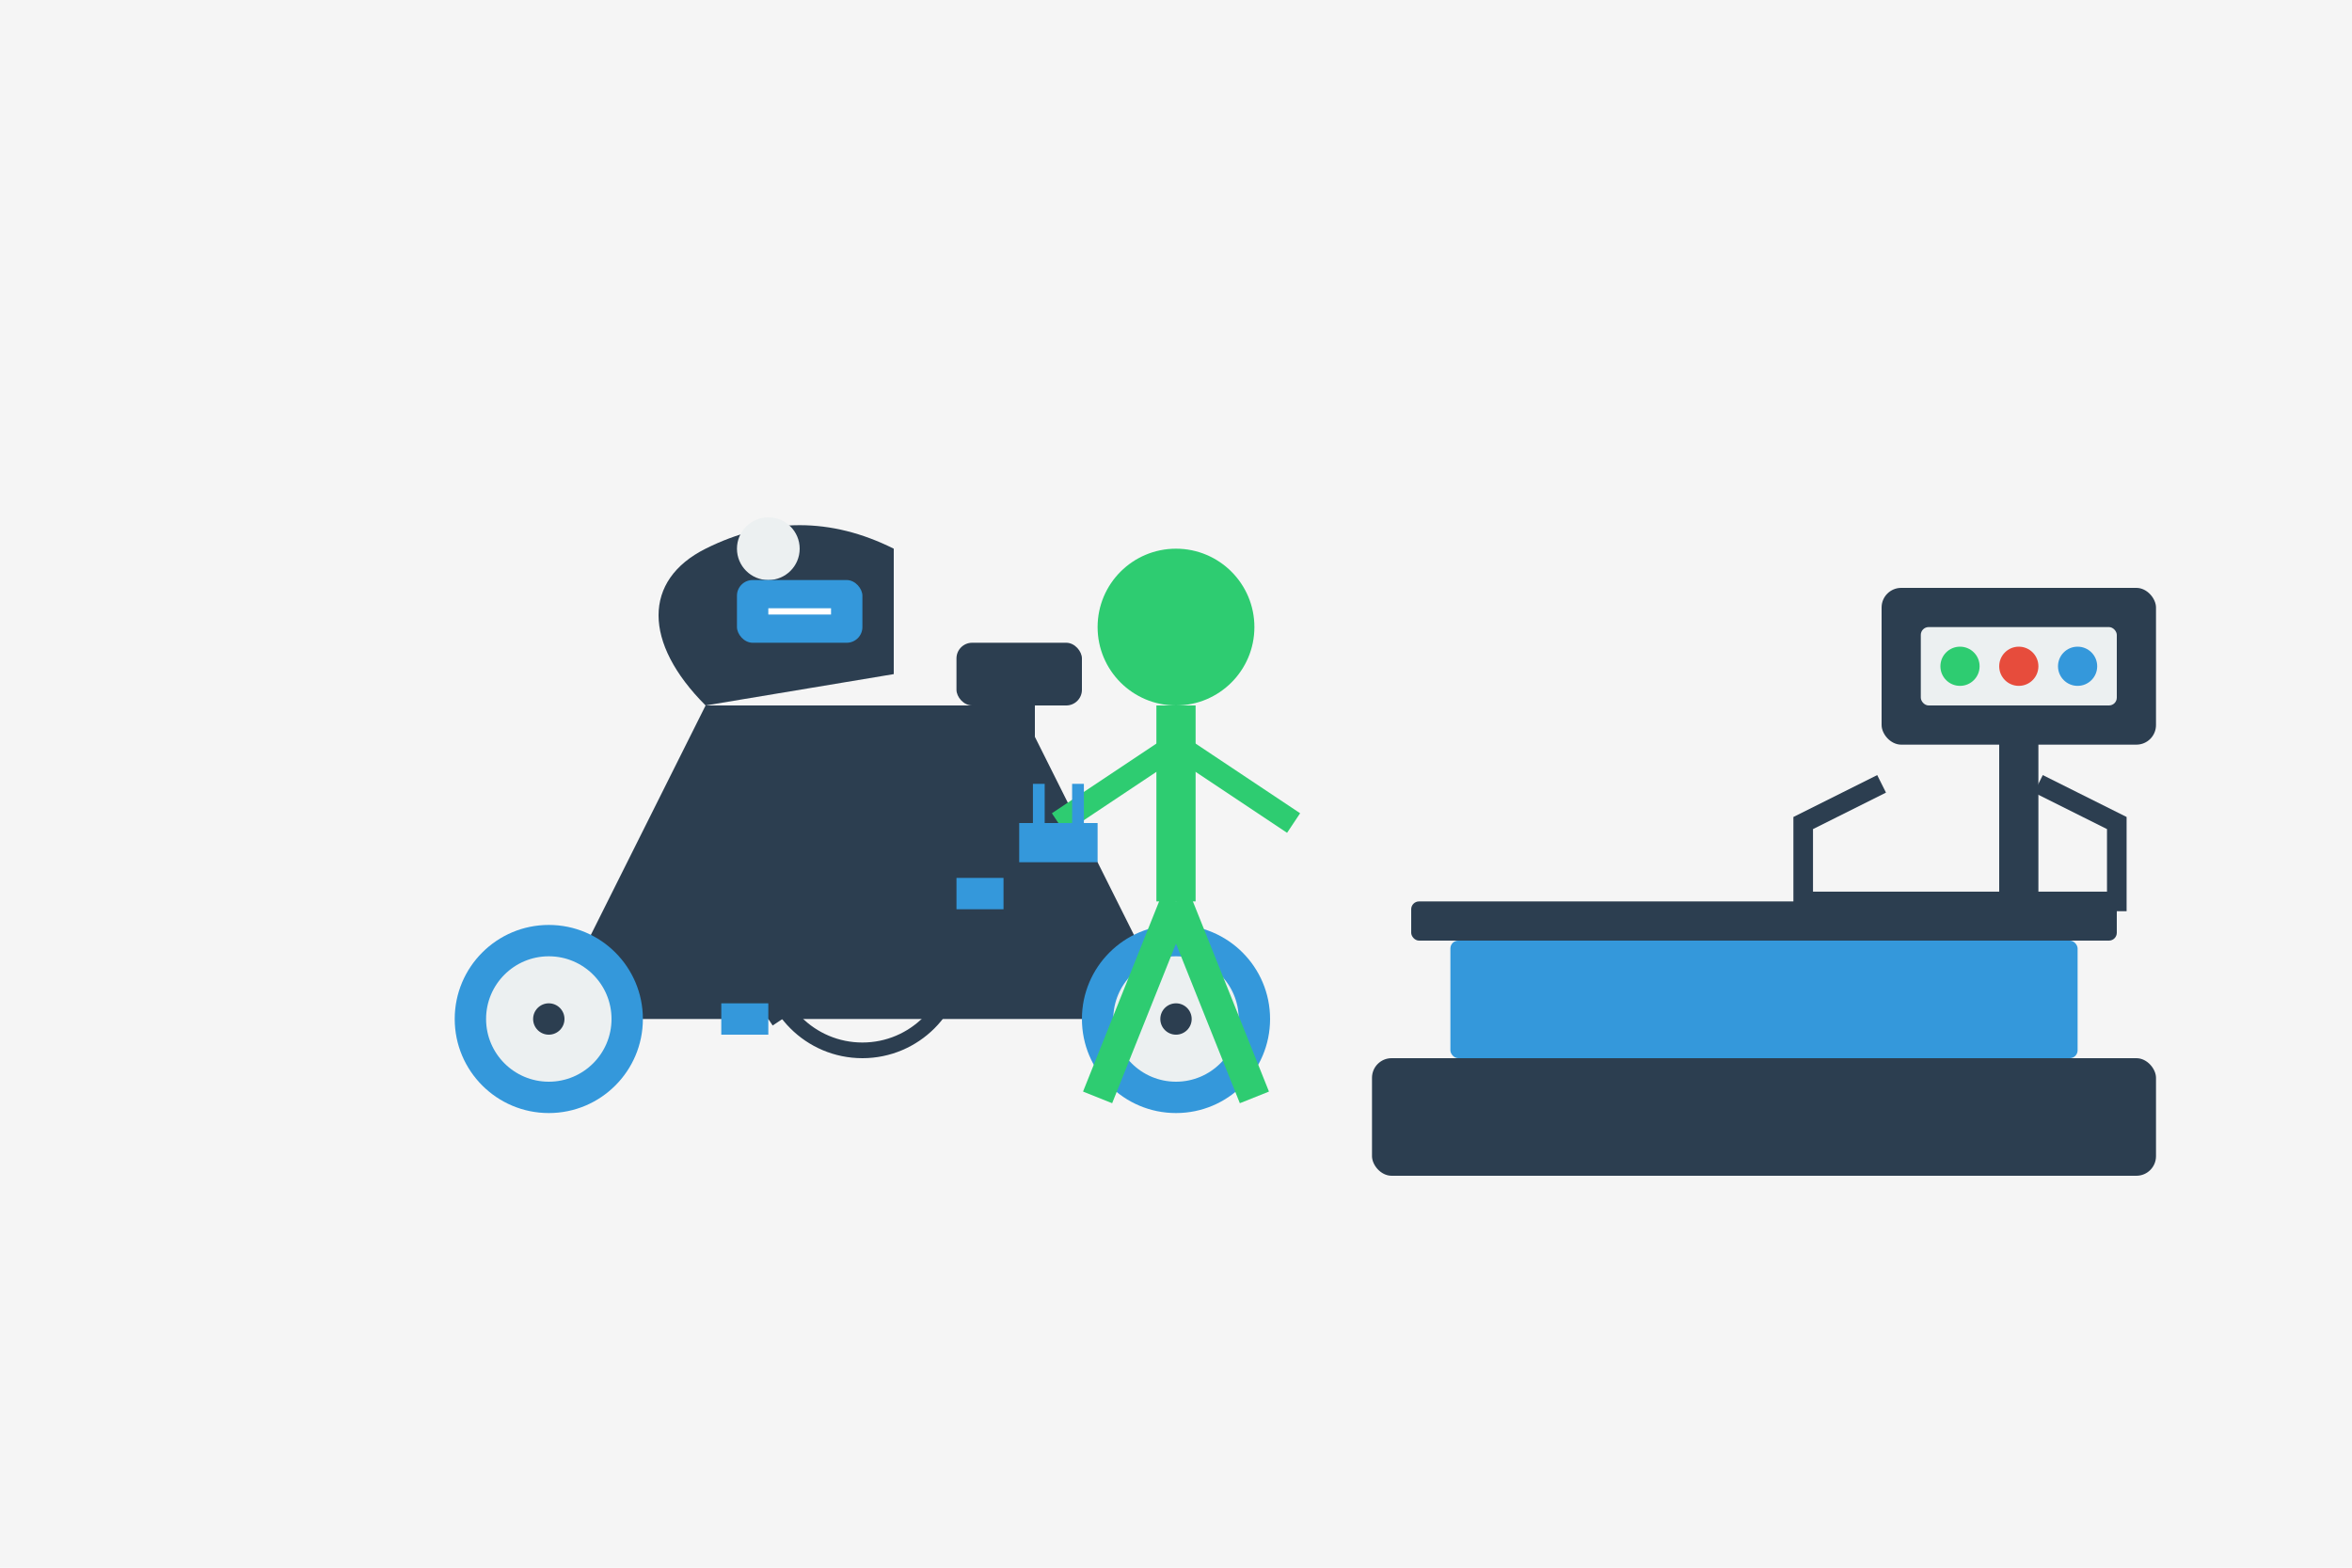 <svg xmlns="http://www.w3.org/2000/svg" width="600" height="400" viewBox="0 0 600 400">
  <style>
    .bg { fill: #f5f5f5; }
    .primary { fill: #3498db; }
    .secondary { fill: #2ecc71; }
    .accent { fill: #e74c3c; }
    .dark { fill: #2c3e50; }
    .light { fill: #ecf0f1; }
    .outline { fill: none; stroke: #34495e; stroke-width: 2; }
  </style>
  
  <!-- Background -->
  <rect width="600" height="400" class="bg" />
  
  <!-- Exercise Bike -->
  <g transform="translate(100, 100) scale(0.8)">
    <!-- Frame -->
    <path d="M50,200 L100,100 L200,100 L250,200 Z" class="dark" />
    
    <!-- Seat -->
    <rect x="180" y="80" width="40" height="20" rx="5" class="dark" />
    <line x1="200" y1="100" x2="200" y2="120" stroke="#2c3e50" stroke-width="10" />
    
    <!-- Handlebars -->
    <path d="M100,100 C80,80 80,60 100,50 C120,40 140,40 160,50 L160,90 Z" class="dark" />
    <circle cx="120" cy="50" r="10" class="light" />
    
    <!-- Pedals -->
    <circle cx="150" cy="180" r="30" fill="none" stroke="#2c3e50" stroke-width="5" />
    <circle cx="150" cy="180" r="5" class="dark" />
    <line x1="150" y1="180" x2="180" y2="160" stroke="#2c3e50" stroke-width="5" />
    <rect x="180" y="155" width="15" height="10" class="primary" />
    <line x1="150" y1="180" x2="120" y2="200" stroke="#2c3e50" stroke-width="5" />
    <rect x="105" y="195" width="15" height="10" class="primary" />
    
    <!-- Wheels -->
    <circle cx="50" cy="200" r="30" class="primary" />
    <circle cx="50" cy="200" r="20" class="light" />
    <circle cx="50" cy="200" r="5" class="dark" />
    
    <circle cx="250" cy="200" r="30" class="primary" />
    <circle cx="250" cy="200" r="20" class="light" />
    <circle cx="250" cy="200" r="5" class="dark" />
    
    <!-- Display -->
    <rect x="110" y="60" width="40" height="20" rx="5" class="primary" />
    <line x1="120" y1="70" x2="140" y2="70" stroke="white" stroke-width="2" />
  </g>
  
  <!-- Treadmill -->
  <g transform="translate(350, 150)">
    <!-- Base -->
    <rect x="0" y="120" width="200" height="30" rx="5" class="dark" />
    
    <!-- Running Belt -->
    <rect x="20" y="90" width="160" height="30" rx="2" class="primary" />
    
    <!-- Side Rails -->
    <rect x="10" y="80" width="180" height="10" rx="2" class="dark" />
    
    <!-- Front Post -->
    <rect x="160" y="0" width="10" height="80" class="dark" />
    
    <!-- Display Panel -->
    <rect x="130" y="0" width="70" height="40" rx="5" class="dark" />
    <rect x="140" y="10" width="50" height="20" rx="2" class="light" />
    <circle cx="150" cy="20" r="5" class="secondary" />
    <circle cx="165" cy="20" r="5" class="accent" />
    <circle cx="180" cy="20" r="5" class="primary" />
    
    <!-- Handle Bars -->
    <path d="M130,50 L110,60 L110,80 L190,80 L190,60 L170,50" fill="none" stroke="#2c3e50" stroke-width="5" />
  </g>
  
  <!-- Person -->
  <g transform="translate(250, 130)">
    <!-- Body -->
    <circle cx="50" cy="30" r="20" class="secondary" /> <!-- Head -->
    <line x1="50" y1="50" x2="50" y2="100" stroke="#2ecc71" stroke-width="10" /> <!-- Torso -->
    <line x1="50" y1="60" x2="20" y2="80" stroke="#2ecc71" stroke-width="6" /> <!-- Left Arm -->
    <line x1="50" y1="60" x2="80" y2="80" stroke="#2ecc71" stroke-width="6" /> <!-- Right Arm -->
    <line x1="50" y1="100" x2="30" y2="150" stroke="#2ecc71" stroke-width="8" /> <!-- Left Leg -->
    <line x1="50" y1="100" x2="70" y2="150" stroke="#2ecc71" stroke-width="8" /> <!-- Right Leg -->
    
    <!-- Tools -->
    <rect x="10" y="80" width="20" height="10" class="primary" />
    <line x1="15" y1="80" x2="15" y2="70" stroke="#3498db" stroke-width="3" />
    <line x1="25" y1="80" x2="25" y2="70" stroke="#3498db" stroke-width="3" />
  </g>
</svg>
